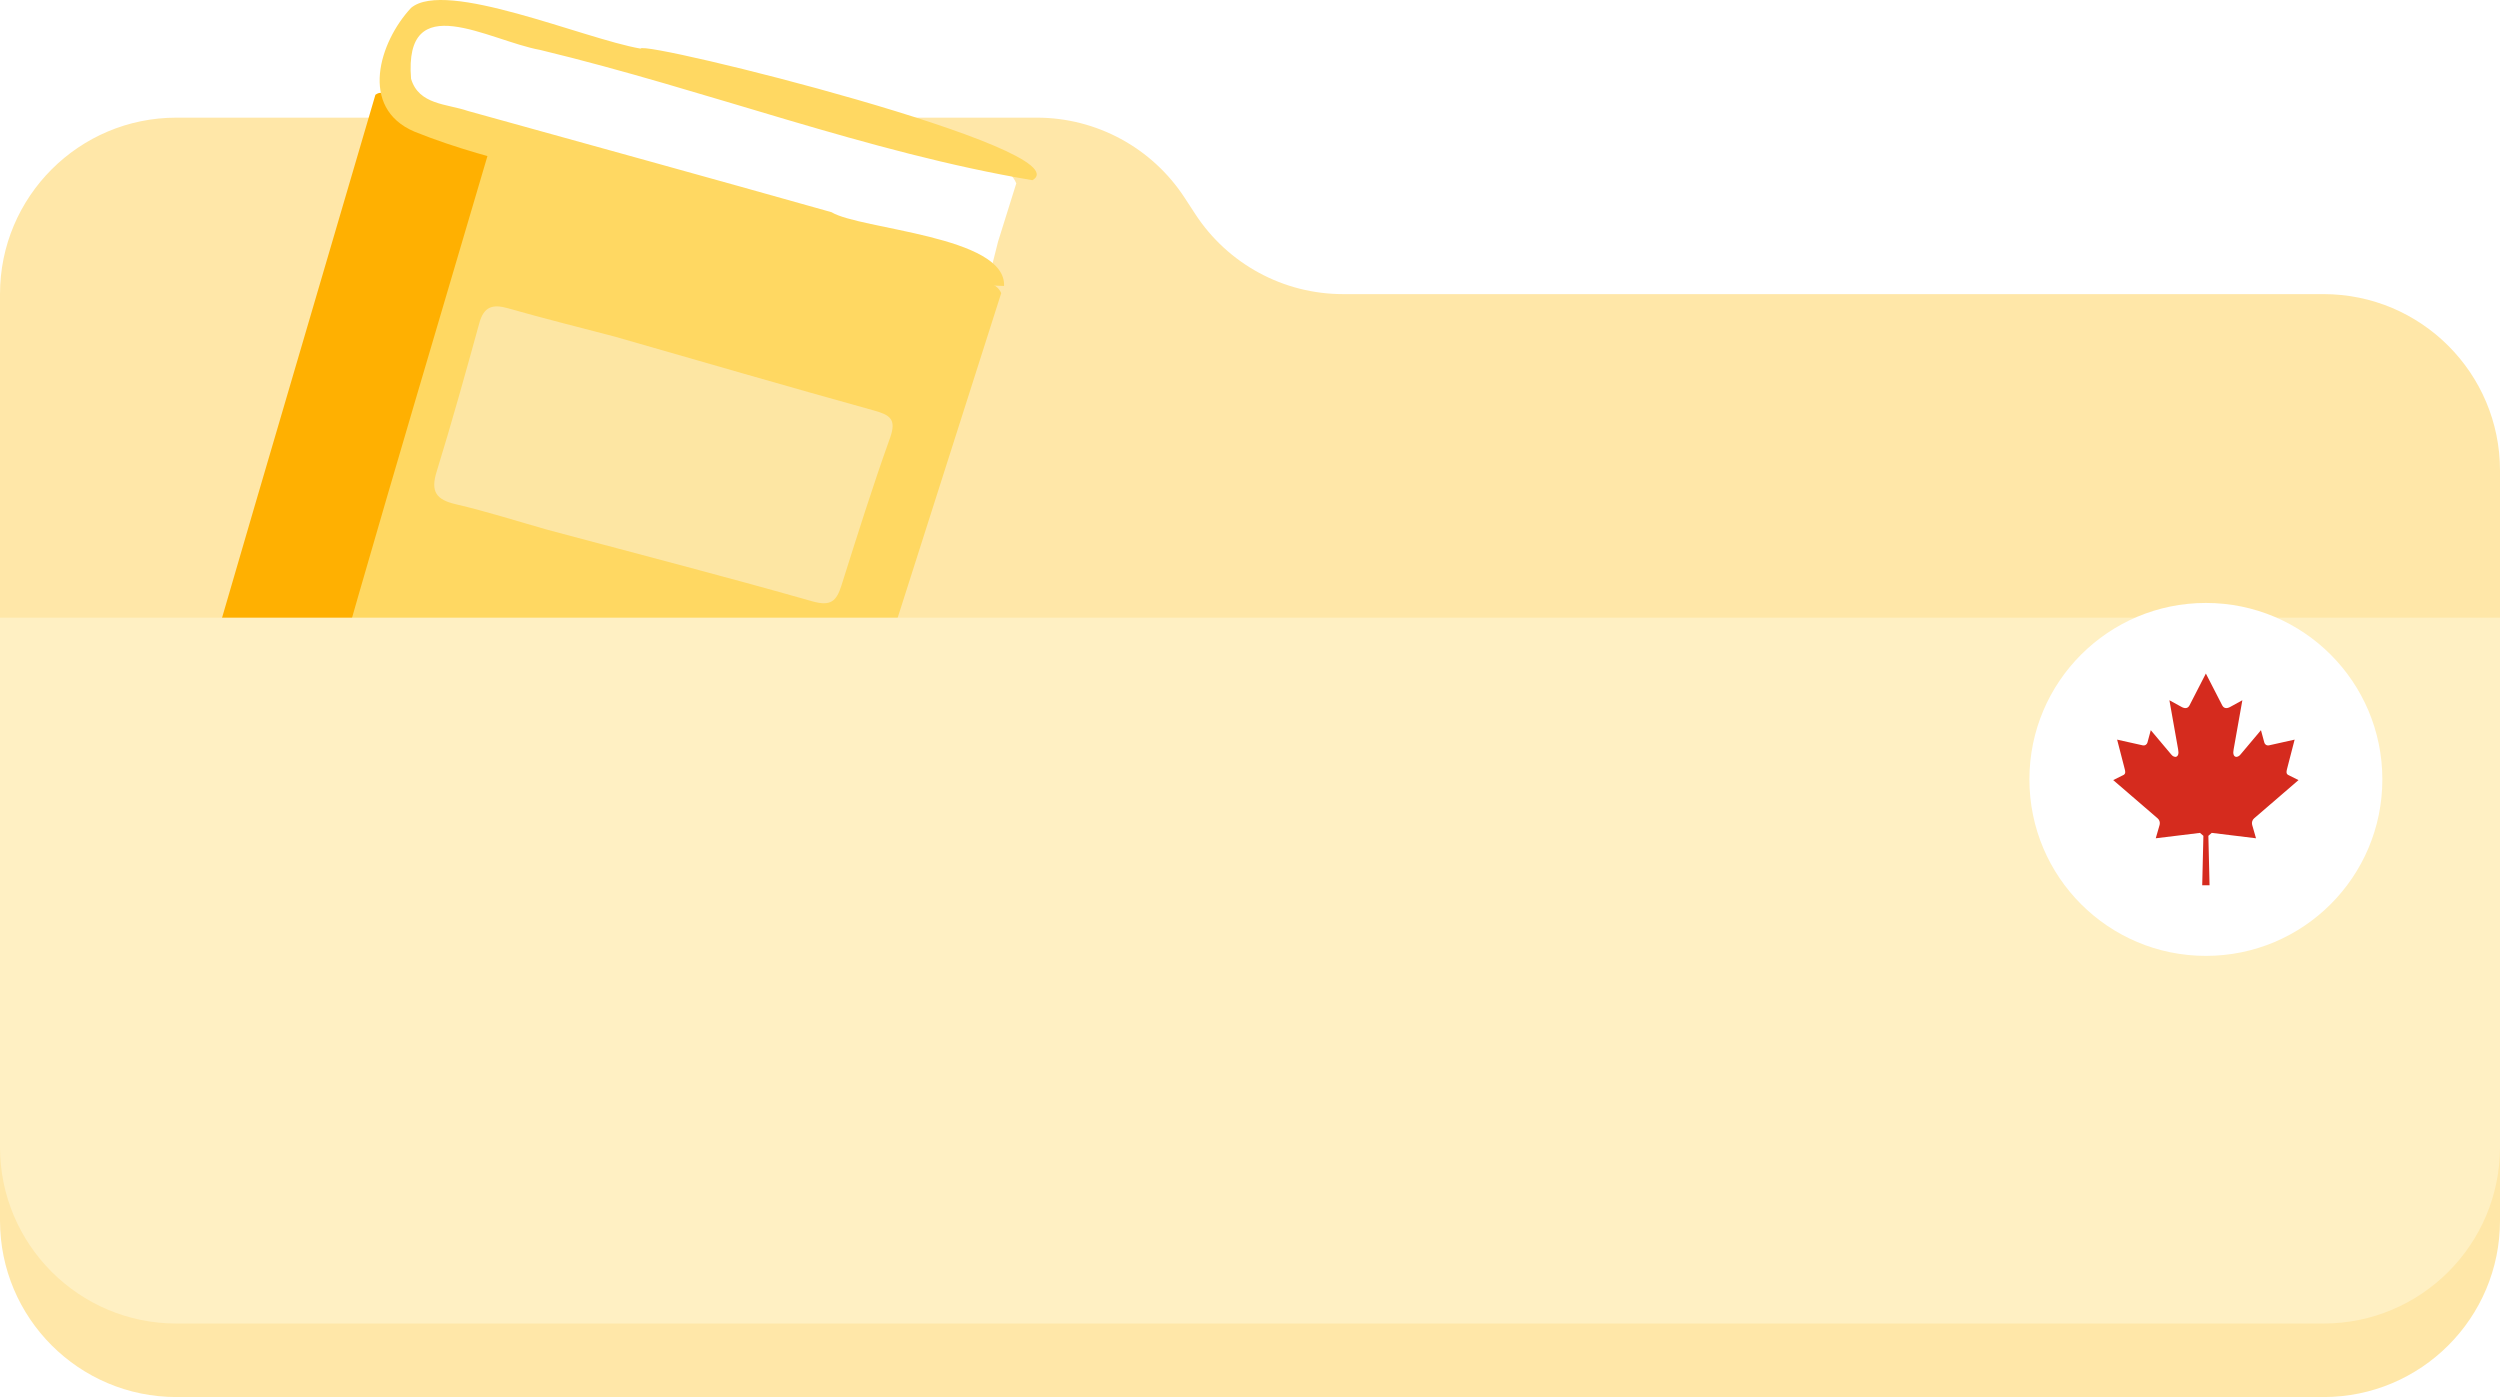 <svg width="340" height="190" viewBox="0 0 340 190" fill="none" xmlns="http://www.w3.org/2000/svg">
<g clip-path="url(#clip0_13376_9302)">
<path fill-rule="evenodd" clip-rule="evenodd" d="M161.103 26.883C156.672 20.093 149.112 16 141.004 16H24C10.745 16 0 26.745 0 40V166C0 179.255 10.745 190 24 190H316C329.255 190 340 179.255 340 166V64C340 50.745 329.255 40 316 40H182.659C174.551 40 166.992 35.907 162.56 29.117L161.103 26.883Z" fill="#FFE7A8"/>
<path d="M113.941 77.305C115.378 72.212 117.199 67.229 118.912 62.215C120.411 57.826 120.258 57.505 115.918 56.257C106.988 53.686 98.022 51.244 89.081 48.713C86.991 48.121 84.783 47.753 83.031 46.307C81.991 46.971 80.812 46.344 79.738 46.126C76.52 45.472 73.404 44.403 70.232 43.554C67.812 42.907 66.477 43.521 65.88 46.052C64.883 50.276 63.396 54.37 62.269 58.564C60.049 66.827 60.064 66.771 68.402 69.12C70.479 69.705 73 69.568 74.33 71.788C76.045 70.771 77.761 71.554 79.435 72.018C89.183 74.72 98.968 77.294 108.706 80.029C111.511 80.817 113.089 80.322 113.941 77.305ZM102.906 133.776C88.735 129.899 74.553 126.064 60.374 122.214C53.088 120.443 45.841 118.536 38.72 116.172C36.905 115.115 38.074 113.676 38.402 112.517C41.804 100.535 45.279 88.575 48.751 76.614C53.76 59.351 58.992 42.15 63.77 24.818C64.23 23.145 64.566 21.335 66.278 20.335C66.836 20.129 67.433 20.001 68 20.135C74.137 21.581 80.216 23.247 86.23 25.144C87.002 25.388 87.693 25.799 87.98 26.588C89.515 25.903 91.053 26.299 92.564 26.717C106.145 30.475 119.719 34.258 133.267 38.136C134.378 38.455 135.612 38.6 136.165 39.867C126.404 70.472 116.63 101.073 106.91 131.689C106.206 133.908 104.969 134.34 102.906 133.776Z" fill="#FFD862"/>
<path d="M34.266 114.948C33.575 114.828 32.868 114.763 32.194 114.58C24.138 112.409 22.675 109.81 25.001 101.825C28.154 91.001 31.306 80.175 34.477 69.356C39.995 50.533 45.528 31.715 51.055 12.894C51.608 12.463 52.269 12.572 52.584 13.029C54.577 15.917 57.814 16.995 60.616 18.701C60.77 18.885 60.877 19.07 60.99 19.256C62.856 19.534 64.558 20.511 66.435 20.742C63.084 32.092 59.724 43.44 56.386 54.795C53.812 63.554 51.237 72.312 48.715 81.086C45.356 92.774 42.048 104.476 38.718 116.172C37.149 116.078 35.66 115.687 34.266 114.948Z" fill="#FFB001"/>
<path d="M58.059 14.665C55.903 14.064 54.929 12.579 55.407 10.566C55.269 10.303 55.14 10.025 55.031 9.721C54.818 3.769 57.611 1.372 63.24 2.696C67.706 3.745 72.066 5.175 76.487 6.391C95.415 11.592 114.342 16.794 133.24 22.099C135.079 22.614 137.284 22.721 138.216 24.934C137.389 27.577 136.561 30.221 135.735 32.864C135.481 33.868 135.229 34.874 134.976 35.879C109.332 28.822 83.682 21.793 58.059 14.665Z" fill="white"/>
<path d="M83.618 45.783C78.774 44.508 73.91 43.304 69.095 41.927C67.005 41.328 65.807 41.69 65.189 43.935C63.327 50.701 61.444 57.462 59.377 64.166C58.543 66.868 59.324 67.957 61.988 68.576C66.196 69.554 70.324 70.879 74.485 72.057C86.486 75.268 98.515 78.373 110.461 81.775C112.984 82.495 113.758 81.765 114.435 79.628C116.559 72.912 118.667 66.185 121.045 59.559C121.969 56.981 121.022 56.427 118.809 55.813C107.055 52.554 95.343 49.142 83.618 45.783Z" fill="#FDE6A3"/>
<path d="M87.111 6.611C79.314 5.25 60.605 -2.872 55.909 1.069C51.604 5.677 48.77 14.667 56.364 17.904C67.612 22.436 78.934 23.859 91.084 27.692C106.759 30.538 122.45 38.66 136.551 38.888C136.853 32.074 116.976 31.227 113.079 28.856C96.362 24.138 80.37 19.739 63.627 15.088C60.787 14.11 56.952 14.268 55.905 10.714C54.897 -1.792 66.386 5.507 73.471 6.793C96.37 12.316 117.972 20.734 140.413 24.508C147.538 20.346 87.391 5.412 87.111 6.611Z" fill="#FFD862"/>
<g filter="url(#filter0_d_13376_9302)">
<path d="M0 94H340V166C340 179.255 329.255 190 316 190H24C10.745 190 0 179.255 0 166V94Z" fill="#FFF0C3"/>
</g>
<g filter="url(#filter1_d_13376_9302)">
<circle cx="300" cy="102" r="24" fill="white"/>
<path fill-rule="evenodd" clip-rule="evenodd" d="M299.998 116.399H300.499L300.338 109.672L300.798 109.271C302.878 109.522 304.74 109.749 306.816 110.006L306.29 108.167C306.206 107.843 306.325 107.492 306.561 107.295L312.598 102.093L311.347 101.468C310.799 101.26 310.953 100.934 311.149 100.145L312.069 96.589L308.565 97.371C308.222 97.426 307.994 97.195 307.944 96.977L307.491 95.304L304.719 98.598C304.325 99.125 303.527 99.125 303.776 97.905L304.961 91.233L303.373 92.107C302.925 92.37 302.481 92.413 302.228 91.942L299.998 87.6L297.767 91.941C297.519 92.413 297.072 92.37 296.627 92.107L295.039 91.233L296.224 97.904C296.469 99.126 295.672 99.126 295.278 98.598L292.506 95.304L292.055 96.977C292.001 97.195 291.778 97.426 291.434 97.372L287.928 96.589L288.848 100.144C289.046 100.932 289.201 101.26 288.652 101.469L287.398 102.093L293.436 107.294C293.675 107.491 293.798 107.845 293.712 108.167L293.183 110.006C295.26 109.75 297.122 109.524 299.201 109.272L299.661 109.673L299.501 116.4L299.998 116.399Z" fill="#D52B1E"/>
</g>
</g>
<defs>
<filter id="filter0_d_13376_9302" x="-24" y="60" width="388" height="144" filterUnits="userSpaceOnUse" color-interpolation-filters="sRGB">
<feFlood flood-opacity="0" result="BackgroundImageFix"/>
<feColorMatrix in="SourceAlpha" type="matrix" values="0 0 0 0 0 0 0 0 0 0 0 0 0 0 0 0 0 0 127 0" result="hardAlpha"/>
<feOffset dy="-10"/>
<feGaussianBlur stdDeviation="12"/>
<feComposite in2="hardAlpha" operator="out"/>
<feColorMatrix type="matrix" values="0 0 0 0 1 0 0 0 0 0.42 0 0 0 0 0 0 0 0 0.08 0"/>
<feBlend mode="normal" in2="BackgroundImageFix" result="effect1_dropShadow_13376_9302"/>
<feBlend mode="normal" in="SourceGraphic" in2="effect1_dropShadow_13376_9302" result="shape"/>
</filter>
<filter id="filter1_d_13376_9302" x="268" y="74" width="64" height="64" filterUnits="userSpaceOnUse" color-interpolation-filters="sRGB">
<feFlood flood-opacity="0" result="BackgroundImageFix"/>
<feColorMatrix in="SourceAlpha" type="matrix" values="0 0 0 0 0 0 0 0 0 0 0 0 0 0 0 0 0 0 127 0" result="hardAlpha"/>
<feOffset dy="4"/>
<feGaussianBlur stdDeviation="4"/>
<feComposite in2="hardAlpha" operator="out"/>
<feColorMatrix type="matrix" values="0 0 0 0 0.722 0 0 0 0 0.471 0 0 0 0 0.867 0 0 0 0.12 0"/>
<feBlend mode="normal" in2="BackgroundImageFix" result="effect1_dropShadow_13376_9302"/>
<feBlend mode="normal" in="SourceGraphic" in2="effect1_dropShadow_13376_9302" result="shape"/>
</filter>
<clipPath id="clip0_13376_9302">
<rect width="340" height="190" fill="white"/>
</clipPath>
</defs>
</svg>
